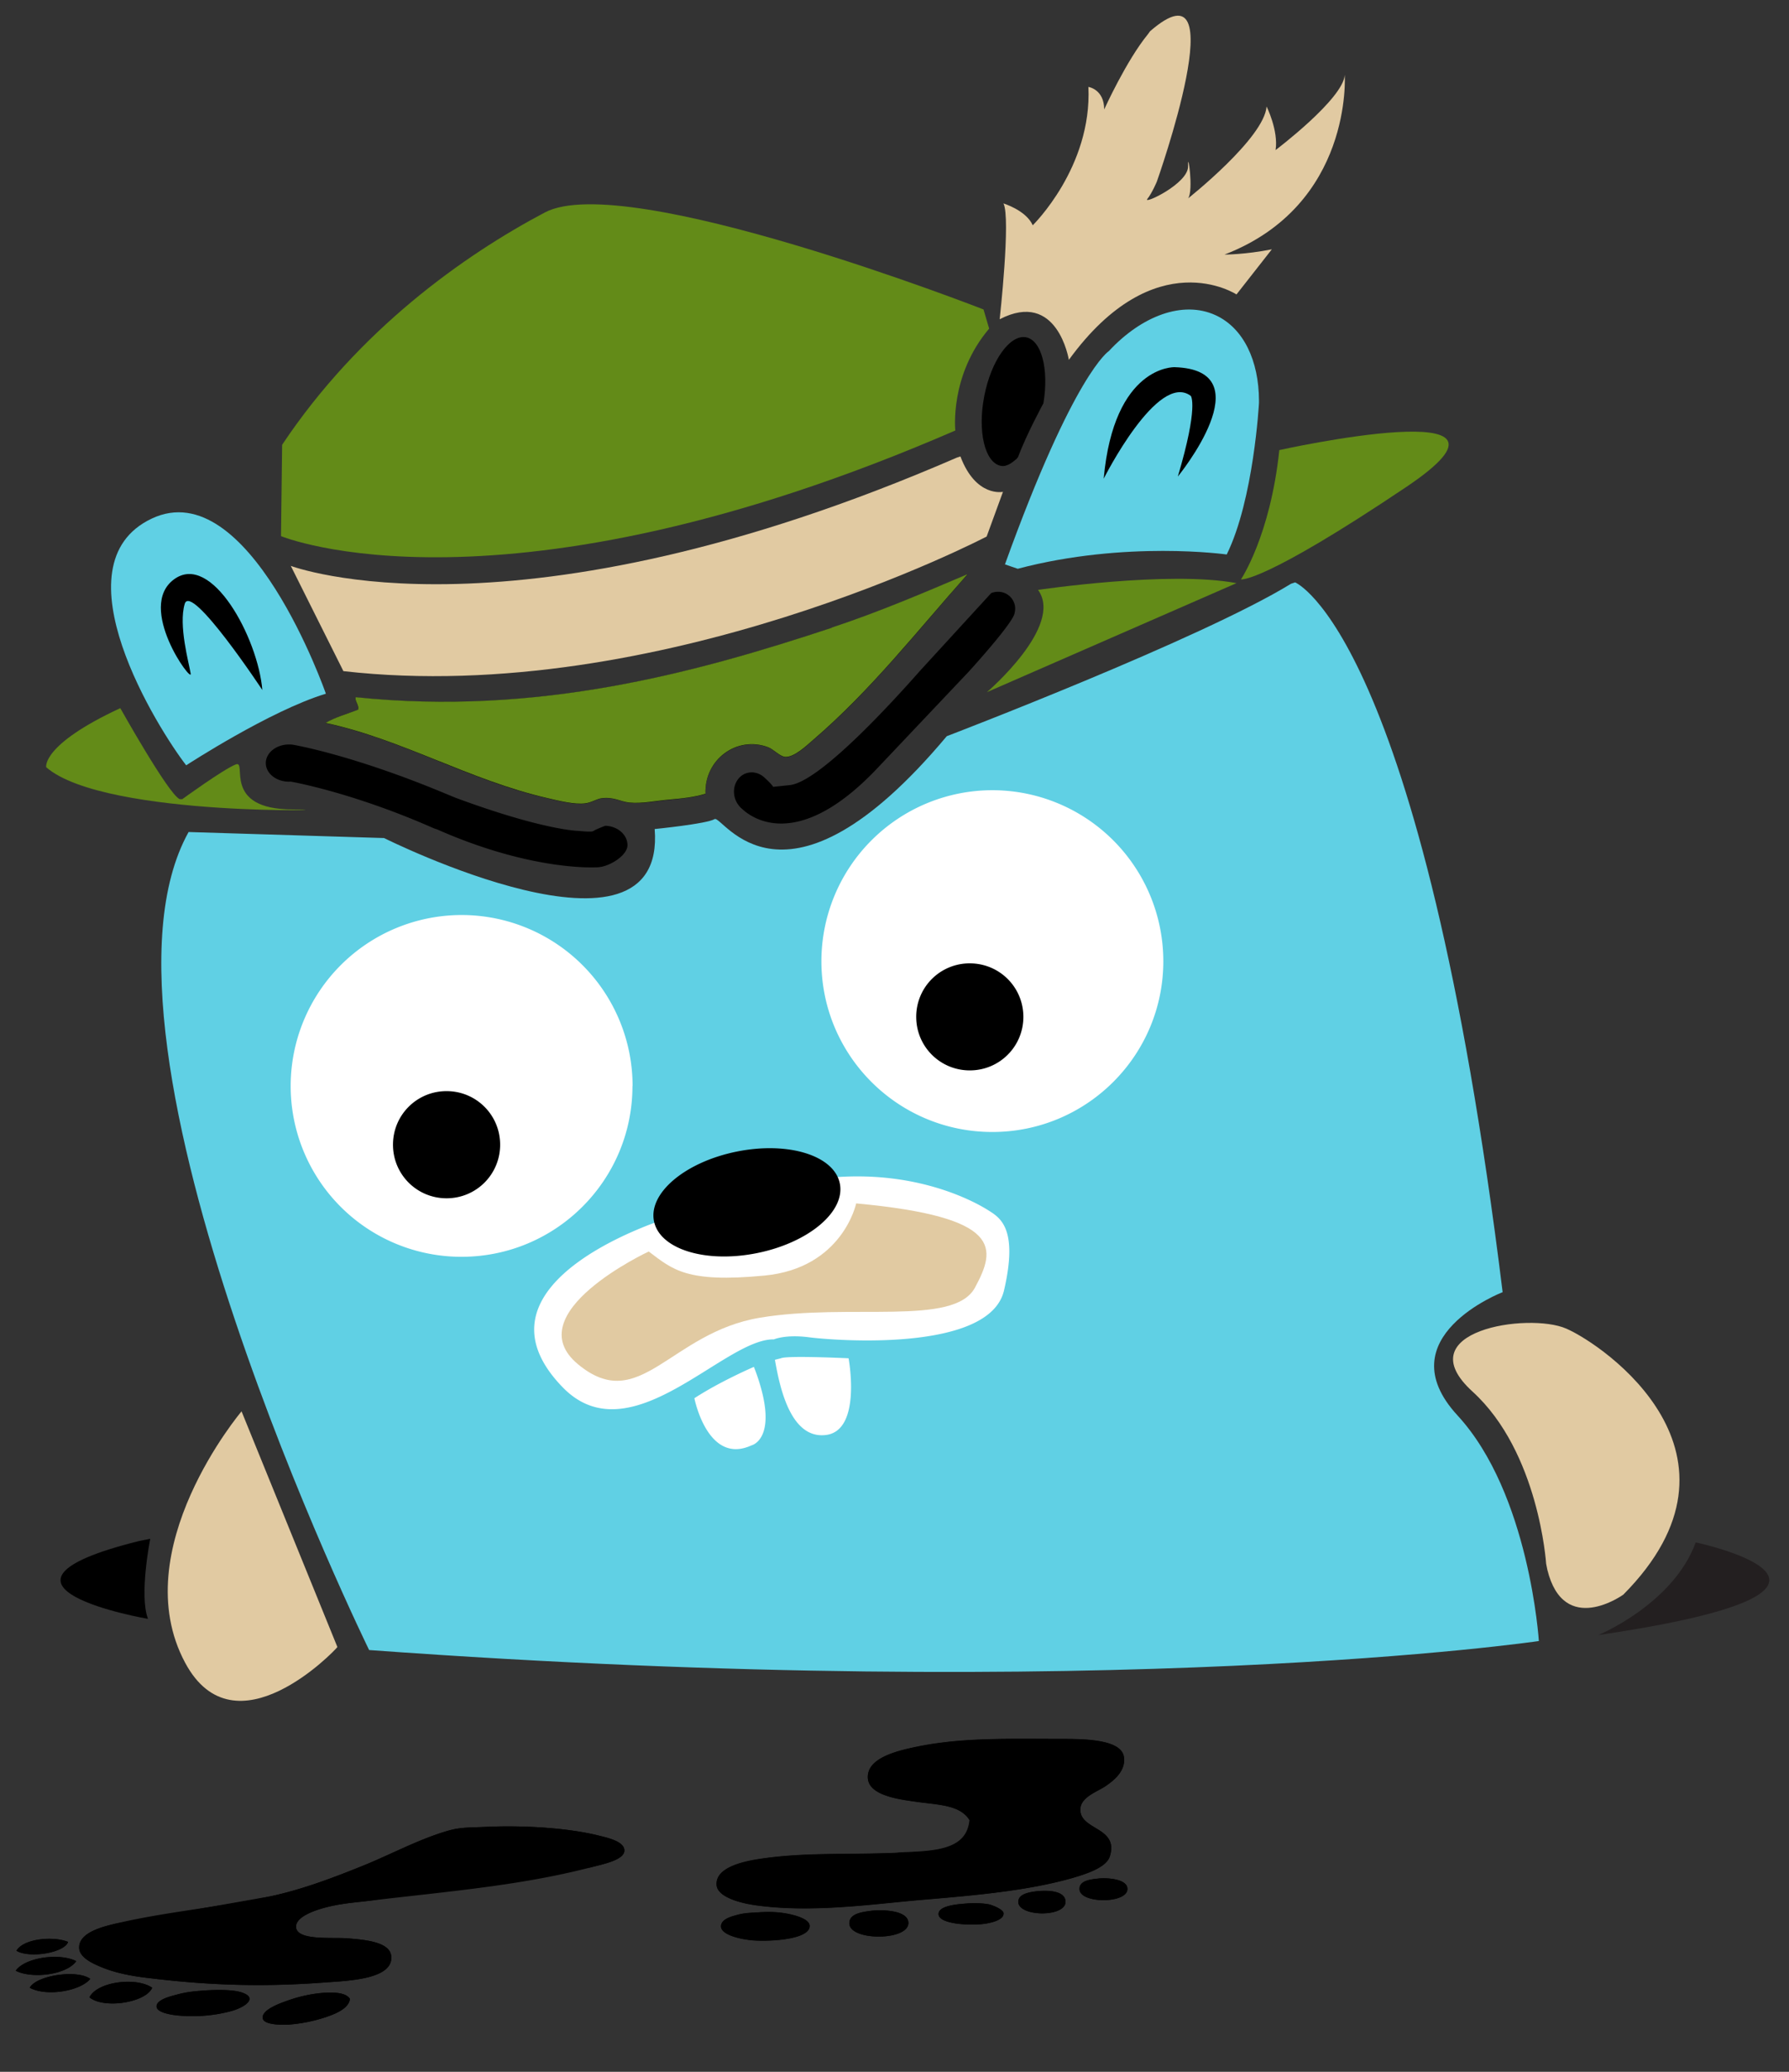 <svg xmlns="http://www.w3.org/2000/svg" xmlns:xlink="http://www.w3.org/1999/xlink" viewBox="0 0 57 66" fill="#fff" fill-rule="evenodd" stroke="#000" stroke-linecap="round" stroke-linejoin="round"><rect x="0" y="0" width="57" height="66" fill="#333333" stroke="none"/><use xlink:href="#A" x=".5" y=".5"/><symbol id="A" overflow="visible"><g stroke="none"><path d="M40.765 18.053s4.024 1.628 6.611 22.61c0 0-3.733 1.437-1.437 3.928s2.591 7.186 2.591 7.186-13.605 2.011-37.269.287c0 0-9.485-19.353-5.752-26.059l6.228.192s9.005 4.503 8.622-.287c0 0 1.658-.165 1.909-.316s2.189 3.573 7.398-2.642c0 0 8.102-3.095 10.97-4.857zM9.882 21.596s-2.451-7.043-5.549-5.575.226 6.733 1.099 7.859c0 0 2.676-1.745 4.451-2.281z" fill="#60d0e4" fill-rule="nonzero"/><path d="M30.393 57.485c-.306-.496-1.017-.486-1.716-.587-.457-.067-1.496-.18-1.524-.752-.038-.625.882-.856 1.505-.987 1.491-.315 2.977-.259 4.772-.259.77 0 1.796.048 1.88.564.071.433-.295.742-.588.94-.26.176-.785.343-.799.729-.026.685 1.234.56.94 1.504-.108.349-.714.549-1.175.686-1.463.419-3.182.563-4.866.706-1.524.13-3.473.421-5.265.165-.513-.076-1.19-.269-1.222-.634-.052-.585.914-.77 1.434-.847 1.436-.209 2.784-.117 4.349-.188 1.091-.05 2.187-.038 2.279-1.034zm-15.396.212c1.058-.051 2.545.016 3.596.282.275.07.798.183.799.47.002.307-.689.438-1.081.541-2.235.579-4.525.762-7.004 1.057-.451.055-.919.085-1.411.212-.287.074-.989.283-.964.635.031.434 1.154.316 1.622.353.602.046 1.364.12 1.41.564.079.757-1.416.79-2.163.846-2.057.154-3.825.077-5.735-.165-.372-.047-.838-.135-1.222-.282-.343-.132-.813-.331-.823-.658-.015-.489.75-.674 1.175-.776 1.577-.374 3.296-.517 4.936-.87 1.041-.224 2.067-.622 2.914-.964.925-.373 1.8-.856 2.75-1.128.381-.108.686-.093 1.198-.117zm19.509 1.646c.245-.025.913.003.917.329.006.477-1.5.475-1.524.024-.018-.283.332-.324.611-.352zm-1.927.4c.32-.03.855-.011.87.329.023.516-1.524.494-1.505 0 .011-.223.299-.298.634-.329zm-2.303.398a3.06 3.06 0 0 1 .729.024c.09.018.46.154.47.282.02.242-.492.333-.728.352-.465.039-1.307-.02-1.34-.306s.597-.332.87-.352zm-3.055.235c.37-.05 1.209-.031 1.222.376.018.582-1.867.585-1.881.024-.007-.303.372-.361.659-.399zm-3.573.043c.314-.021.626-.021.964.047.164.032.669.149.686.375.024.432-1.195.51-1.79.47-.36-.024-1.032-.163-1.034-.446-.002-.24.363-.321.47-.353.256-.074.399-.076.705-.094zm-21.978.941c-.112.343-1.227.533-1.646.282.219-.381 1.155-.478 1.646-.282zm.259.615c-.287.424-1.388.578-1.927.306.29-.421 1.387-.58 1.928-.306zm.447.564c-.307.386-1.39.577-1.928.283.215-.394 1.503-.59 1.928-.283zm1.974.283c-.199.475-1.542.685-1.998.306.24-.5 1.487-.659 1.998-.306zm1.598.094c.3-.024.901-.048 1.222.047.594.176.127.495-.329.611-.469.123-.977.181-1.575.141-.281-.019-.754-.094-.776-.282-.026-.223.429-.333.587-.376.343-.096.56-.116.87-.141zm4.701.258c-.027.298-.427.469-.776.588-.381.125-.775.204-1.175.235-.261.016-.777-.002-.823-.188-.069-.278.558-.495.752-.564.401-.144.793-.229 1.152-.258.349-.026.741-.015.87.188zm19.65-45.365c.027.005.013.024 0 .024-1.573 1.766-3.043 3.657-4.889 5.242-.214.184-.603.56-.893.541-.165-.011-.372-.241-.54-.306-.991-.378-2.042.391-1.998 1.481-.365.112-.76.152-1.175.188-.395.038-.854.134-1.246.094-.29-.03-.478-.181-.87-.141-.18.019-.322.136-.541.165-.343.043-.8-.073-1.199-.165-2.499-.571-4.628-1.874-7.075-2.397.302-.184.683-.288 1.034-.419.06-.114-.122-.296-.071-.4 5.789.603 10.835-.778 15.161-2.209 1.5-.496 2.962-1.122 4.305-1.692z" fill="#000"/><path d="M25.997 19.5c-4.326 1.432-9.372 2.813-15.161 2.21-.051.103.13.286.07.4-.35.135-.732.239-1.034.419 2.446.523 4.576 1.822 7.075 2.397.395.091.86.208 1.199.165.219-.028.36-.146.541-.165.392-.04.58.112.87.141.392.04.851-.06 1.246-.094.416-.035.81-.076 1.175-.188-.043-1.09 1.004-1.859 1.998-1.481.169.065.376.295.54.306.29.019.679-.357.893-.541 1.846-1.585 3.317-3.476 4.889-5.242.013 0 .027-.019 0-.024-1.339.57-2.801 1.196-4.305 1.692z" fill="#638b18"/><path d="M28.113 58.519c-1.565.071-2.912-.021-4.348.188-.524.076-1.486.261-1.434.847.032.366.709.562 1.222.634 1.792.257 3.742-.035 5.265-.165 1.684-.143 3.403-.282 4.866-.706.457-.133 1.067-.333 1.175-.686.294-.945-.966-.819-.94-1.504.014-.383.539-.552.799-.729.293-.198.658-.507.588-.94-.085-.516-1.111-.564-1.88-.564-1.79 0-3.281-.056-4.772.259-.623.132-1.539.363-1.505.987.032.572 1.067.685 1.524.752.699.102 1.41.091 1.716.587-.093.995-1.189.984-2.28 1.034zm-14.315-.705c-.95.272-1.825.755-2.75 1.128-.847.341-1.873.74-2.914.964l-4.936.87c-.425.101-1.19.286-1.175.776.01.328.48.526.823.658.381.147.849.235 1.222.282 1.91.242 3.678.319 5.735.165.747-.056 2.242-.089 2.163-.846-.046-.444-.808-.517-1.41-.564-.468-.036-1.591.081-1.622-.353-.025-.352.677-.561.964-.635.492-.127.96-.157 1.411-.212l7.004-1.057c.392-.103 1.083-.234 1.081-.541-.001-.288-.524-.401-.799-.47-1.051-.266-2.538-.333-3.596-.282-.513.024-.821.009-1.198.117zm20.097 1.88c.028.452 1.533.457 1.524-.024-.004-.326-.672-.354-.916-.329-.279.029-.628.07-.611.352zm-1.951.381c-.024.494 1.524.516 1.505 0-.015-.341-.55-.359-.87-.329-.335.031-.623.106-.634.329zm-2.539.418c.033.286.874.344 1.34.305.236-.019.749-.114.728-.352-.01-.128-.38-.264-.47-.282-.248-.051-.587-.038-.729-.024-.273.02-.903.072-.87.352zm-2.844.282c.013.561 1.899.558 1.881-.024-.013-.407-.853-.425-1.222-.376-.287.038-.666.096-.659.399zm-3.62-.258c-.107.032-.472.113-.47.353.003.283.674.419 1.034.446.591.04 1.81-.038 1.79-.47-.012-.226-.518-.343-.686-.375-.337-.068-.65-.069-.964-.047-.305.021-.448.019-.705.094zM.024 61.645c.419.251 1.533.065 1.646-.282-.49-.196-1.427-.099-1.646.282zM0 62.28c.54.272 1.641.119 1.928-.306C1.387 61.7.29 61.86 0 62.28zm.446.541c.533.293 1.621.103 1.928-.283-.425-.305-1.713-.111-1.928.283zm1.904.306c.456.379 1.798.169 1.998-.306-.51-.353-1.758-.19-1.998.306zm2.726-.072c-.158.044-.61.154-.587.376.022.188.494.267.776.282.598.04 1.106-.018 1.575-.141.455-.12.924-.435.329-.611-.321-.095-.922-.07-1.222-.047-.31.024-.523.044-.87.141zm4.702-.069a4.4 4.4 0 0 0-1.152.258c-.19.07-.821.286-.752.564.046.191.562.204.823.188.4-.031.794-.109 1.175-.235.349-.114.749-.29.776-.588-.13-.203-.521-.213-.87-.188z" fill="#000"/><g fill-rule="nonzero"><path d="M29.986 14.078C15.854 20.21 8.765 17.527 8.765 17.527l1.676 3.353c10.108 1.15 20.495-4.288 20.495-4.288l.52-1.424s-.861.186-1.356-1.128z" fill="#e1caa2"/><path d="M31.016 9.969l-.18-.611s-11.393-4.455-13.976-3.09-5.927 3.737-8.371 7.401l-.036 2.91s7.018 2.91 21.485-3.365c0 0-.192-1.749 1.078-3.246z" fill="#638b18"/><path d="M31.893 14.115c-.171.149-.333.259-.503.226-.513-.101-.75-1.099-.529-2.229s.818-1.964 1.332-1.867c.494.097.731 1.024.552 2.101 0 0-.547 1.004-.806 1.709z" fill="#000"/><path d="M38.896 8.88s-2.59-1.701-5.341 2.084c0 0-.359-2.248-2.204-1.294 0 0 .359-3.233.12-3.689 0 0 .719.216.934.695 0 0 1.892-1.844 1.773-4.407 0 0 .503.072.503.718 0 0 .705-1.559 1.395-2.399l.066-.092c2.778-2.419.216 4.791.216 4.791s-.149.358-.302.551 1.316-.489 1.298-1.046.184.786 0 1.028c0 0 2.43-1.922 2.501-2.928 0 0 .383.766.287 1.389 0 0 2.155-1.628 2.204-2.395 0 0 .267 4.143-3.832 5.724 0 0 .67 0 1.509-.168z" fill="#e1caa2"/><path d="M40.261 13.838s8.647-1.916 4.048 1.173-5.27 2.946-5.27 2.946.934-1.385 1.222-4.119zm-1.365 4.239l-7.952 3.473s2.467-2.108 1.629-3.258c0 0 4.168-.622 6.324-.215z" fill="#638b18"/><path d="M31.519 17.479c2.203-6.108 3.311-6.795 3.311-6.795 1.045-1.124 2.359-1.619 3.397-1.144.899.411 1.381 1.456 1.386 2.719v.076s-.166 3.08-1.028 4.829c0 0-3.209-.455-6.659.455z" fill="#60d0e4"/><path d="M34.665 14.75s1.724-3.431 2.776-2.638c0 0 .259.31-.414 2.569 0 0 2.781-3.397-.103-3.484 0 0-1.931-.069-2.259 3.553zM7.862 21.486s-2.27-3.435-2.476-2.75.137 1.894.19 2.225-1.735-2.111-.536-3.002 2.682 1.872 2.819 3.526z" fill="#000"/><path d="M5.217 24.959h.09s1.316-.957 1.705-1.107-.478 1.435 1.824 1.435-5.981.299-7.864-1.346c0 0-.164-.711 2.361-1.882 0 0 1.524 2.723 1.886 2.895z" fill="#638b18"/><path d="M13.321 25.886C10.717 24.735 8.768 24.4 8.768 24.4l-.058.002c-.409 0-.741-.265-.741-.593s.332-.593.741-.593c.034 0 .068.002.102.005s1.912.32 4.887 1.563l.324.133c2.766 1.024 3.88 1.051 3.88 1.051.373.032.472.032.521-.005s.359-.157.359-.157c.393.01.709.283.709.618 0 .322-.552.673-.925.703 0 0-2.048.161-5.137-1.204zm18.514-6.9a.51.51 0 0 0 .01-.101.54.54 0 0 0-.548-.533.56.56 0 0 0-.217.043l-2.264 2.471c-.928 1.051-3.197 3.532-4.147 3.644l-.536.056c-.045-.089-.287-.305-.287-.305-.152-.135-.358-.192-.554-.133-.312.095-.481.457-.375.799.039.128.114.243.215.331s1.571 1.591 4.276-1.237l2.951-3.118s1.371-1.498 1.464-1.855z" fill="#000"/><path d="M36.565 30.12c0 3.004-2.438 5.441-5.448 5.441s-5.446-2.437-5.446-5.441a5.45 5.45 0 0 1 5.446-5.447 5.45 5.45 0 0 1 5.448 5.444zm-16.914 3.976c0 3.004-2.438 5.441-5.448 5.441a5.44 5.44 0 0 1-5.442-5.441 5.45 5.45 0 0 1 5.446-5.447c1.445 0 2.83.574 3.852 1.596s1.596 2.407 1.596 3.852zm4.539 8.722c.144.814.479 2.539 1.628 2.395s.719-2.443.719-2.443-1.964-.095-2.156 0zm-.67.226s-1.054.45-1.896.998c0 0 .419 2.142 1.817 1.503 0 0 .92-.203.135-2.357zm-2.677-4.76s-6.704 2.019-3.416 5.409c2.156 2.222 5.141-1.562 6.732-1.525 0 0 .365-.166 1.128-.066s5.738.497 6.202-1.492-.133-2.321-.498-2.553-2.985-1.79-6.898-.696z"/><path d="M12.021 35.966c0-.946.761-1.707 1.707-1.707s1.707.761 1.707 1.707-.761 1.707-1.707 1.707-1.707-.761-1.707-1.707zm16.671-4.072a1.7 1.7 0 0 1 1.707-1.705c.946 0 1.707.761 1.707 1.705s-.761 1.705-1.707 1.705-1.707-.761-1.707-1.705zm-8.355 6.508c-.181-.895.993-1.884 2.633-2.216s3.107.121 3.288 1.016-.993 1.884-2.633 2.216-3.107-.121-3.288-1.016z" fill="#000"/><path d="M20.166 39.37s-4.215 1.964-2.248 3.592 2.922-1.006 5.796-1.485 6.18.287 6.85-.958.914-2.248-3.785-2.683c0 0-.43 2.06-2.922 2.299s-2.921-.192-3.687-.766z" fill="#e1caa2"/><path d="M53.528 48.635s6.96 1.475-3.102 2.951c0 0 2.383-.984 3.102-2.951z" fill="#231f20"/><path d="M48.762 49.315s-.227-3.555-2.346-5.485 1.778-2.534 2.989-2.005 6.242 4.01 1.816 8.474c0 0-1.891 1.362-2.421-.794z" fill="#e1caa2"/><path d="M4.287 48.52s-.359 1.796-.072 2.551c0 0-6.072-1.042-.288-2.479z" fill="#000"/><path d="M7.196 44.46s-3.728 4.411-1.796 8.011c1.581 2.946 4.778-.395 4.85-.503z" fill="#e1caa2"/></g></g></symbol></svg>